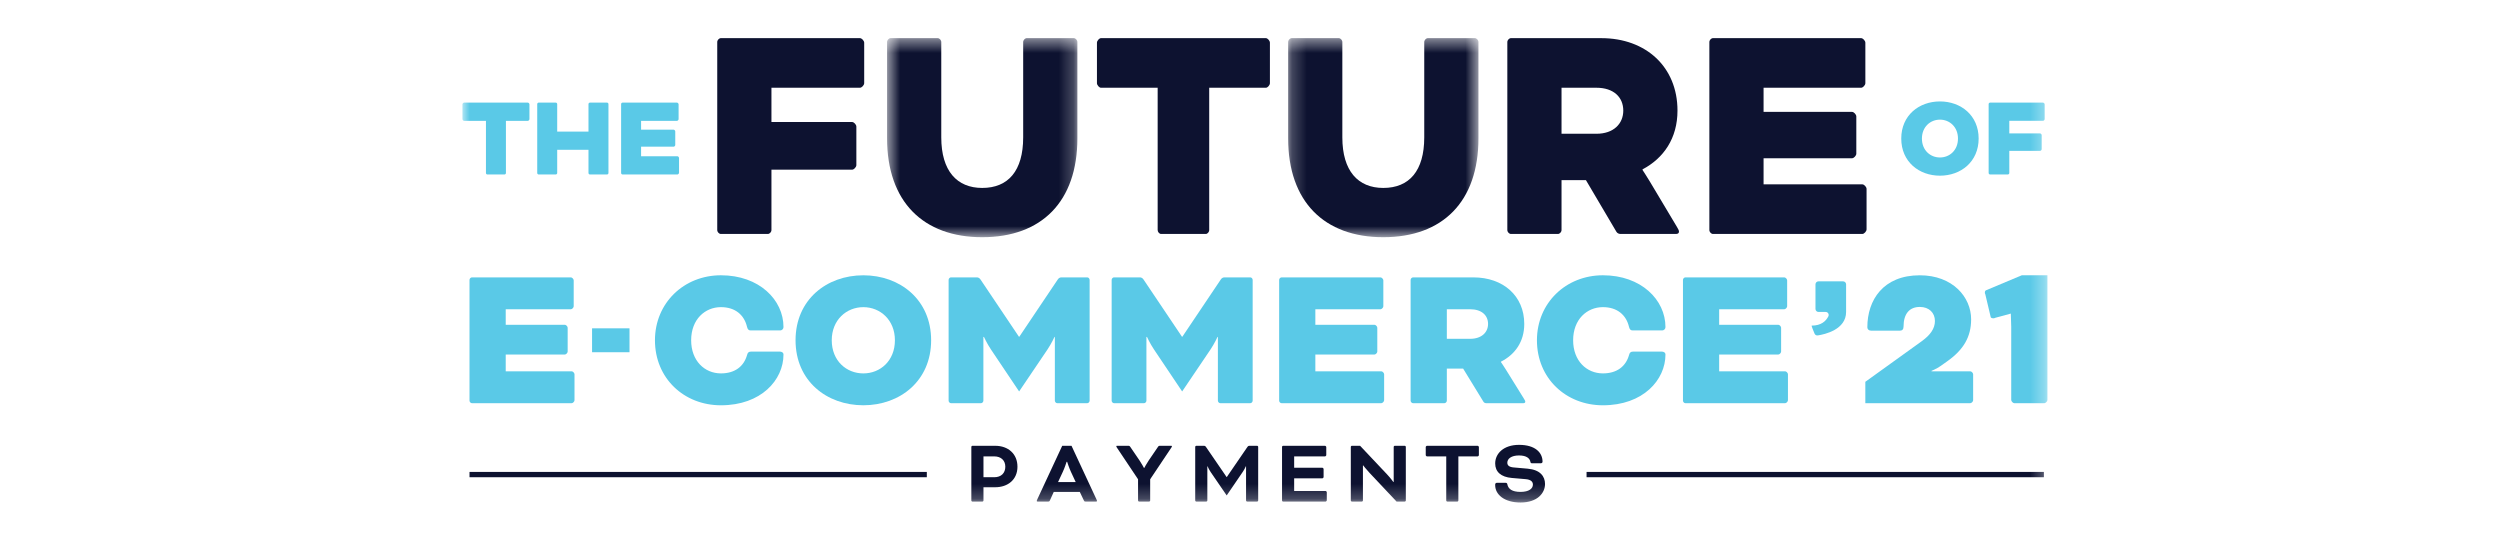 <?xml version="1.0" encoding="UTF-8"?> <svg xmlns="http://www.w3.org/2000/svg" xmlns:xlink="http://www.w3.org/1999/xlink" width="173px" height="37px" viewBox="0 0 173 37" version="1.1"><title>the-future-of-ecommerce-2021</title><defs><polygon id="path-1" points="0.606 0.482 13.776 0.482 13.776 14.258 0.606 14.258"></polygon><polygon id="path-3" points="0.22 0.482 13.39 0.482 13.39 14.258 0.22 14.258"></polygon><polygon id="path-5" points="0 32.774 109.682 32.774 109.682 0.64 0 0.64"></polygon></defs><g id="the-future-of-ecommerce-2021" stroke="none" stroke-width="1" fill="none" fill-rule="evenodd"><g id="Group-45" transform="translate(32, 2)"><path d="M17.883,14.19 C17.758,14.19 17.633,14.055 17.633,13.919 L17.633,0.91 C17.633,0.775 17.758,0.64 17.883,0.64 L27.51,0.64 C27.635,0.64 27.802,0.82 27.802,0.956 L27.802,3.756 C27.802,3.891 27.635,4.072 27.51,4.072 L21.384,4.072 L21.384,6.444 L26.969,6.444 C27.094,6.444 27.26,6.625 27.26,6.76 L27.26,9.425 C27.26,9.561 27.094,9.741 26.969,9.741 L21.384,9.741 L21.384,13.919 C21.384,14.055 21.259,14.19 21.134,14.19 L17.883,14.19 Z" id="Fill-1" fill="#0D1230"></path><g id="Group-5" transform="translate(28.779, 0.157)"><mask id="mask-2" fill="white"><use xlink:href="#path-1"></use></mask><g id="Clip-4"></g><path d="M10.025,0.753 C10.025,0.618 10.15,0.482 10.276,0.482 L13.526,0.482 C13.651,0.482 13.776,0.618 13.776,0.753 L13.776,7.415 C13.776,11.797 11.296,14.258 7.191,14.258 C3.107,14.258 0.606,11.797 0.606,7.415 L0.606,0.753 C0.606,0.618 0.731,0.482 0.856,0.482 L4.107,0.482 C4.232,0.482 4.357,0.618 4.357,0.753 L4.357,7.348 C4.357,9.674 5.441,10.848 7.191,10.848 C8.983,10.848 10.025,9.674 10.025,7.348 L10.025,0.753 Z" id="Fill-3" fill="#0D1230" mask="url(#mask-2)"></path></g><path d="M44.186,4.072 C44.067,4.072 43.909,3.892 43.909,3.756 L43.909,0.956 C43.909,0.82 44.067,0.64 44.186,0.64 L55.601,0.64 C55.72,0.64 55.878,0.82 55.878,0.956 L55.878,3.756 C55.878,3.892 55.72,4.072 55.601,4.072 L51.677,4.072 L51.677,13.919 C51.677,14.055 51.558,14.19 51.44,14.19 L48.348,14.19 C48.229,14.19 48.11,14.055 48.11,13.919 L48.11,4.072 L44.186,4.072 Z" id="Fill-6" fill="#0D1230"></path><g id="Group-10" transform="translate(56.919, 0.157)"><mask id="mask-4" fill="white"><use xlink:href="#path-3"></use></mask><g id="Clip-9"></g><path d="M9.639,0.753 C9.639,0.618 9.764,0.482 9.89,0.482 L13.14,0.482 C13.265,0.482 13.39,0.618 13.39,0.753 L13.39,7.415 C13.39,11.797 10.91,14.258 6.805,14.258 C2.721,14.258 0.22,11.797 0.22,7.415 L0.22,0.753 C0.22,0.618 0.345,0.482 0.47,0.482 L3.721,0.482 C3.846,0.482 3.971,0.618 3.971,0.753 L3.971,7.348 C3.971,9.674 5.055,10.848 6.805,10.848 C8.597,10.848 9.639,9.674 9.639,7.348 L9.639,0.753 Z" id="Fill-8" fill="#0D1230" mask="url(#mask-4)"></path></g><path d="M76.058,4.072 L76.058,7.256 L78.476,7.256 C79.664,7.256 80.331,6.557 80.331,5.654 C80.331,4.727 79.664,4.072 78.476,4.072 L76.058,4.072 Z M72.307,0.911 C72.307,0.775 72.433,0.64 72.557,0.64 L78.809,0.64 C81.893,0.64 84.082,2.627 84.082,5.654 C84.082,7.573 83.123,8.95 81.664,9.719 L81.664,9.763 C81.664,9.763 81.935,10.17 82.164,10.554 L84.039,13.693 C84.144,13.874 84.185,13.942 84.185,14.032 C84.185,14.122 84.123,14.19 83.977,14.19 L80.143,14.19 C80.039,14.19 79.913,14.145 79.851,14.032 L77.746,10.464 L76.058,10.464 L76.058,13.919 C76.058,14.055 75.933,14.19 75.808,14.19 L72.557,14.19 C72.433,14.19 72.307,14.055 72.307,13.919 L72.307,0.911 Z" id="Fill-11" fill="#0D1230"></path><path d="M90.039,8.95 L90.039,10.757 L96.875,10.757 C96.999,10.757 97.166,10.938 97.166,11.073 L97.166,13.873 C97.166,14.009 96.999,14.19 96.875,14.19 L86.538,14.19 C86.413,14.19 86.288,14.054 86.288,13.92 L86.288,0.911 C86.288,0.775 86.413,0.64 86.538,0.64 L96.791,0.64 C96.916,0.64 97.083,0.82 97.083,0.956 L97.083,3.756 C97.083,3.892 96.916,4.072 96.791,4.072 L90.039,4.072 L90.039,5.743 L96.165,5.743 C96.29,5.743 96.457,5.925 96.457,6.06 L96.457,8.634 C96.457,8.77 96.29,8.95 96.165,8.95 L90.039,8.95 Z" id="Fill-13" fill="#0D1230"></path><path d="M2.996,22.534 L2.996,23.694 L7.561,23.694 C7.645,23.694 7.756,23.811 7.756,23.898 L7.756,25.697 C7.756,25.784 7.645,25.901 7.561,25.901 L0.657,25.901 C0.574,25.901 0.49,25.813 0.49,25.726 L0.49,17.369 C0.49,17.282 0.574,17.194 0.657,17.194 L7.506,17.194 C7.589,17.194 7.7,17.311 7.7,17.398 L7.7,19.197 C7.7,19.284 7.589,19.401 7.506,19.401 L2.996,19.401 L2.996,20.474 L7.087,20.474 C7.171,20.474 7.282,20.59 7.282,20.677 L7.282,22.331 C7.282,22.418 7.171,22.534 7.087,22.534 L2.996,22.534 Z" id="Fill-15" fill="#5AC9E7"></path><mask id="mask-6" fill="white"><use xlink:href="#path-5"></use></mask><g id="Clip-18"></g><polygon id="Fill-17" fill="#5AC9E7" mask="url(#mask-6)" points="8.971 22.374 11.562 22.374 11.562 20.72 8.971 20.72"></polygon><path d="M19.935,20.865 C19.809,20.865 19.739,20.793 19.698,20.633 C19.503,19.792 18.877,19.254 17.889,19.254 C16.789,19.254 15.828,20.097 15.828,21.547 C15.828,22.97 16.761,23.839 17.889,23.839 C18.849,23.839 19.475,23.361 19.698,22.563 C19.739,22.389 19.823,22.331 19.976,22.331 L21.967,22.331 C22.078,22.331 22.217,22.389 22.217,22.534 C22.217,24.29 20.672,26.046 17.889,26.046 C15.327,26.046 13.323,24.174 13.323,21.547 C13.323,18.965 15.327,17.049 17.889,17.049 C20.533,17.049 22.217,18.747 22.217,20.633 C22.217,20.749 22.133,20.865 21.98,20.865 L19.935,20.865 Z" id="Fill-19" fill="#5AC9E7" mask="url(#mask-6)"></path><path d="M25.557,21.547 C25.557,22.97 26.574,23.84 27.743,23.84 C28.912,23.84 29.928,22.97 29.928,21.547 C29.928,20.14 28.912,19.255 27.743,19.255 C26.574,19.255 25.557,20.14 25.557,21.547 M32.434,21.547 C32.434,24.362 30.276,26.045 27.743,26.045 C25.209,26.045 23.052,24.362 23.052,21.547 C23.052,18.733 25.209,17.05 27.743,17.05 C30.276,17.05 32.434,18.733 32.434,21.547" id="Fill-20" fill="#5AC9E7" mask="url(#mask-6)"></path><path d="M43.242,17.194 C43.322,17.194 43.402,17.282 43.402,17.368 L43.402,25.726 C43.402,25.813 43.322,25.9 43.242,25.9 L41.156,25.9 C41.076,25.9 40.996,25.813 40.996,25.726 L40.996,21.315 L40.969,21.315 C40.969,21.315 40.769,21.765 40.475,22.2 L38.523,25.088 L36.585,22.2 C36.291,21.765 36.09,21.315 36.09,21.315 L36.05,21.315 L36.05,25.726 C36.05,25.813 35.97,25.9 35.89,25.9 L33.804,25.9 C33.724,25.9 33.644,25.813 33.644,25.726 L33.644,17.368 C33.644,17.282 33.724,17.194 33.804,17.194 L35.596,17.194 C35.689,17.194 35.783,17.238 35.85,17.34 L38.51,21.301 L38.537,21.301 L41.197,17.34 C41.263,17.238 41.357,17.194 41.451,17.194 L43.242,17.194 Z" id="Fill-21" fill="#5AC9E7" mask="url(#mask-6)"></path><path d="M54.524,17.194 C54.604,17.194 54.684,17.282 54.684,17.368 L54.684,25.726 C54.684,25.813 54.604,25.9 54.524,25.9 L52.438,25.9 C52.358,25.9 52.278,25.813 52.278,25.726 L52.278,21.315 L52.251,21.315 C52.251,21.315 52.051,21.765 51.756,22.2 L49.805,25.088 L47.867,22.2 C47.573,21.765 47.372,21.315 47.372,21.315 L47.332,21.315 L47.332,25.726 C47.332,25.813 47.252,25.9 47.172,25.9 L45.086,25.9 C45.006,25.9 44.926,25.813 44.926,25.726 L44.926,17.368 C44.926,17.282 45.006,17.194 45.086,17.194 L46.877,17.194 C46.971,17.194 47.065,17.238 47.131,17.34 L49.792,21.301 L49.819,21.301 L52.479,17.34 C52.545,17.238 52.639,17.194 52.732,17.194 L54.524,17.194 Z" id="Fill-22" fill="#5AC9E7" mask="url(#mask-6)"></path><path d="M59.022,22.534 L59.022,23.694 L63.588,23.694 C63.671,23.694 63.782,23.811 63.782,23.898 L63.782,25.697 C63.782,25.784 63.671,25.901 63.588,25.901 L56.684,25.901 C56.6,25.901 56.517,25.813 56.517,25.726 L56.517,17.369 C56.517,17.282 56.6,17.194 56.684,17.194 L63.532,17.194 C63.615,17.194 63.727,17.311 63.727,17.398 L63.727,19.197 C63.727,19.284 63.615,19.401 63.532,19.401 L59.022,19.401 L59.022,20.474 L63.114,20.474 C63.198,20.474 63.309,20.59 63.309,20.677 L63.309,22.331 C63.309,22.418 63.198,22.534 63.114,22.534 L59.022,22.534 Z" id="Fill-23" fill="#5AC9E7" mask="url(#mask-6)"></path><path d="M68.121,19.4 L68.121,21.446 L69.735,21.446 C70.529,21.446 70.974,20.996 70.974,20.416 C70.974,19.82 70.529,19.4 69.735,19.4 L68.121,19.4 Z M65.615,17.368 C65.615,17.282 65.699,17.195 65.783,17.195 L69.958,17.195 C72.018,17.195 73.479,18.472 73.479,20.416 C73.479,21.65 72.839,22.534 71.865,23.028 L71.865,23.057 C71.865,23.057 72.046,23.317 72.199,23.564 L73.451,25.581 C73.521,25.697 73.549,25.741 73.549,25.799 C73.549,25.857 73.508,25.901 73.41,25.901 L70.849,25.901 C70.779,25.901 70.696,25.871 70.654,25.799 L69.248,23.506 L68.121,23.506 L68.121,25.727 C68.121,25.813 68.037,25.901 67.953,25.901 L65.783,25.901 C65.699,25.901 65.615,25.813 65.615,25.727 L65.615,17.368 Z" id="Fill-24" fill="#5AC9E7" mask="url(#mask-6)"></path><path d="M80.968,20.865 C80.843,20.865 80.773,20.793 80.731,20.633 C80.536,19.792 79.91,19.254 78.922,19.254 C77.822,19.254 76.861,20.097 76.861,21.547 C76.861,22.97 77.794,23.839 78.922,23.839 C79.882,23.839 80.508,23.361 80.731,22.563 C80.773,22.389 80.856,22.331 81.009,22.331 L83,22.331 C83.111,22.331 83.25,22.389 83.25,22.534 C83.25,24.29 81.705,26.046 78.922,26.046 C76.36,26.046 74.356,24.174 74.356,21.547 C74.356,18.965 76.36,17.049 78.922,17.049 C81.566,17.049 83.25,18.747 83.25,20.633 C83.25,20.749 83.166,20.865 83.014,20.865 L80.968,20.865 Z" id="Fill-25" fill="#5AC9E7" mask="url(#mask-6)"></path><path d="M86.966,22.534 L86.966,23.694 L91.532,23.694 C91.616,23.694 91.726,23.811 91.726,23.898 L91.726,25.697 C91.726,25.784 91.616,25.901 91.532,25.901 L84.628,25.901 C84.544,25.901 84.461,25.813 84.461,25.726 L84.461,17.369 C84.461,17.282 84.544,17.194 84.628,17.194 L91.476,17.194 C91.56,17.194 91.671,17.311 91.671,17.398 L91.671,19.197 C91.671,19.284 91.56,19.401 91.476,19.401 L86.966,19.401 L86.966,20.474 L91.058,20.474 C91.142,20.474 91.253,20.59 91.253,20.677 L91.253,22.331 C91.253,22.418 91.142,22.534 91.058,22.534 L86.966,22.534 Z" id="Fill-26" fill="#5AC9E7" mask="url(#mask-6)"></path><path d="M100.997,7.588 C100.997,8.4 101.577,8.897 102.245,8.897 C102.912,8.897 103.492,8.4 103.492,7.588 C103.492,6.784 102.912,6.279 102.245,6.279 C101.577,6.279 100.997,6.784 100.997,7.588 M104.922,7.588 C104.922,9.195 103.691,10.157 102.245,10.157 C100.798,10.157 99.567,9.195 99.567,7.588 C99.567,5.98 100.798,5.019 102.245,5.019 C103.691,5.019 104.922,5.98 104.922,7.588" id="Fill-27" fill="#5AC9E7" mask="url(#mask-6)"></path><path d="M105.709,10.073 C105.662,10.073 105.614,10.023 105.614,9.974 L105.614,5.202 C105.614,5.152 105.662,5.102 105.709,5.102 L109.381,5.102 C109.428,5.102 109.491,5.168 109.491,5.218 L109.491,6.246 C109.491,6.296 109.428,6.361 109.381,6.361 L107.044,6.361 L107.044,7.232 L109.174,7.232 C109.221,7.232 109.285,7.298 109.285,7.347 L109.285,8.325 C109.285,8.375 109.221,8.441 109.174,8.441 L107.044,8.441 L107.044,9.974 C107.044,10.023 106.996,10.073 106.948,10.073 L105.709,10.073 Z" id="Fill-28" fill="#5AC9E7" mask="url(#mask-6)"></path><path d="M0.108,6.362 C0.062,6.362 0,6.295 0,6.245 L0,5.218 C0,5.168 0.062,5.102 0.108,5.102 L4.531,5.102 C4.576,5.102 4.638,5.168 4.638,5.218 L4.638,6.245 C4.638,6.295 4.576,6.362 4.531,6.362 L3.01,6.362 L3.01,9.974 C3.01,10.024 2.964,10.074 2.918,10.074 L1.72,10.074 C1.674,10.074 1.628,10.024 1.628,9.974 L1.628,6.362 L0.108,6.362 Z" id="Fill-29" fill="#5AC9E7" mask="url(#mask-6)"></path><path d="M10.105,9.974 C10.105,10.023 10.059,10.073 10.013,10.073 L8.815,10.073 C8.769,10.073 8.723,10.023 8.723,9.974 L8.723,8.366 L6.558,8.366 L6.558,9.974 C6.558,10.023 6.512,10.073 6.466,10.073 L5.268,10.073 C5.221,10.073 5.176,10.023 5.176,9.974 L5.176,5.202 C5.176,5.152 5.221,5.102 5.268,5.102 L6.466,5.102 C6.512,5.102 6.558,5.152 6.558,5.202 L6.558,7.108 L8.723,7.108 L8.723,5.202 C8.723,5.152 8.769,5.102 8.815,5.102 L10.013,5.102 C10.059,5.102 10.105,5.152 10.105,5.202 L10.105,9.974 Z" id="Fill-30" fill="#5AC9E7" mask="url(#mask-6)"></path><path d="M12.363,8.151 L12.363,8.813 L14.882,8.813 C14.928,8.813 14.989,8.881 14.989,8.93 L14.989,9.957 C14.989,10.007 14.928,10.073 14.882,10.073 L11.073,10.073 C11.027,10.073 10.981,10.023 10.981,9.974 L10.981,5.202 C10.981,5.152 11.027,5.102 11.073,5.102 L14.852,5.102 C14.897,5.102 14.959,5.168 14.959,5.218 L14.959,6.246 C14.959,6.296 14.897,6.362 14.852,6.362 L12.363,6.362 L12.363,6.975 L14.621,6.975 C14.667,6.975 14.728,7.041 14.728,7.091 L14.728,8.035 C14.728,8.084 14.667,8.151 14.621,8.151 L12.363,8.151 Z" id="Fill-31" fill="#5AC9E7" mask="url(#mask-6)"></path><path d="M36.056,29.582 L36.056,31.024 L36.803,31.024 C37.29,31.024 37.568,30.728 37.568,30.296 C37.568,29.852 37.26,29.582 36.803,29.582 L36.056,29.582 Z M35.291,32.71 C35.253,32.71 35.217,32.671 35.217,32.632 L35.217,28.926 C35.217,28.887 35.253,28.849 35.291,28.849 L36.87,28.849 C37.765,28.849 38.408,29.408 38.408,30.296 C38.408,31.191 37.741,31.718 36.87,31.718 L36.056,31.718 L36.056,32.632 C36.056,32.671 36.019,32.71 35.982,32.71 L35.291,32.71 Z" id="Fill-32" fill="#0D1230" mask="url(#mask-6)"></path><path d="M41.217,31.358 L42.438,31.358 L42.106,30.644 C41.976,30.367 41.846,29.955 41.846,29.955 L41.809,29.955 C41.809,29.955 41.68,30.367 41.55,30.644 L41.217,31.358 Z M42.722,32.04 L40.92,32.04 L40.655,32.625 C40.617,32.703 40.599,32.709 40.525,32.709 L39.791,32.709 C39.754,32.709 39.741,32.683 39.741,32.664 C39.741,32.645 39.754,32.613 39.766,32.587 L41.506,28.848 L42.148,28.848 L43.889,32.587 C43.901,32.613 43.913,32.645 43.913,32.664 C43.913,32.683 43.901,32.709 43.864,32.709 L43.129,32.709 C43.055,32.709 43.037,32.703 43,32.625 L42.722,32.04 Z" id="Fill-33" fill="#0D1230" mask="url(#mask-6)"></path><path d="M45.278,28.958 C45.254,28.919 45.247,28.9 45.247,28.887 C45.247,28.868 45.26,28.848 45.284,28.848 L46.068,28.848 C46.143,28.848 46.173,28.861 46.216,28.926 L46.852,29.859 C46.987,30.052 47.16,30.38 47.16,30.38 L47.185,30.38 C47.185,30.38 47.352,30.064 47.494,29.859 L48.13,28.926 C48.173,28.861 48.203,28.848 48.277,28.848 L49.061,28.848 C49.086,28.848 49.099,28.868 49.099,28.887 C49.099,28.9 49.092,28.919 49.068,28.958 L47.592,31.165 L47.592,32.632 C47.592,32.671 47.556,32.709 47.518,32.709 L46.828,32.709 C46.79,32.709 46.753,32.671 46.753,32.632 L46.753,31.165 L45.278,28.958 Z" id="Fill-34" fill="#0D1230" mask="url(#mask-6)"></path><path d="M54.992,28.848 C55.029,28.848 55.066,28.887 55.066,28.926 L55.066,32.632 C55.066,32.671 55.029,32.709 54.992,32.709 L54.301,32.709 C54.264,32.709 54.227,32.671 54.227,32.632 L54.227,30.271 L54.208,30.271 C54.208,30.271 54.134,30.463 53.98,30.682 L52.887,32.285 L51.789,30.682 C51.641,30.463 51.567,30.271 51.567,30.271 L51.548,30.271 L51.548,32.632 C51.548,32.671 51.512,32.709 51.474,32.709 L50.783,32.709 C50.746,32.709 50.709,32.671 50.709,32.632 L50.709,28.926 C50.709,28.887 50.746,28.848 50.783,28.848 L51.326,28.848 C51.369,28.848 51.412,28.868 51.443,28.913 L52.881,31.011 L52.894,31.011 L54.332,28.913 C54.363,28.868 54.406,28.848 54.449,28.848 L54.992,28.848 Z" id="Fill-35" fill="#0D1230" mask="url(#mask-6)"></path><path d="M57.556,31.101 L57.556,31.975 L59.728,31.975 C59.765,31.975 59.814,32.027 59.814,32.066 L59.814,32.619 C59.814,32.658 59.765,32.71 59.728,32.71 L56.79,32.71 C56.753,32.71 56.717,32.671 56.717,32.632 L56.717,28.926 C56.717,28.887 56.753,28.849 56.79,28.849 L59.691,28.849 C59.728,28.849 59.778,28.901 59.778,28.938 L59.778,29.491 C59.778,29.53 59.728,29.582 59.691,29.582 L57.556,29.582 L57.556,30.368 L59.506,30.368 C59.543,30.368 59.593,30.419 59.593,30.457 L59.593,31.01 C59.593,31.049 59.543,31.101 59.506,31.101 L57.556,31.101 Z" id="Fill-36" fill="#0D1230" mask="url(#mask-6)"></path><path d="M64.642,32.709 L62.753,30.701 C62.555,30.496 62.334,30.206 62.334,30.206 L62.315,30.206 L62.315,32.632 C62.315,32.67 62.278,32.709 62.241,32.709 L61.55,32.709 C61.513,32.709 61.476,32.67 61.476,32.632 L61.476,28.926 C61.476,28.887 61.513,28.848 61.55,28.848 L62.118,28.848 L63.988,30.83 C64.191,31.043 64.419,31.352 64.419,31.352 L64.444,31.352 L64.444,28.926 C64.444,28.887 64.481,28.848 64.519,28.848 L65.21,28.848 C65.246,28.848 65.283,28.887 65.283,28.926 L65.283,32.632 C65.283,32.67 65.246,32.709 65.21,32.709 L64.642,32.709 Z" id="Fill-37" fill="#0D1230" mask="url(#mask-6)"></path><path d="M66.747,29.582 C66.71,29.582 66.661,29.53 66.661,29.491 L66.661,28.938 C66.661,28.901 66.71,28.849 66.747,28.849 L70.253,28.849 C70.29,28.849 70.339,28.901 70.339,28.938 L70.339,29.491 C70.339,29.53 70.29,29.582 70.253,29.582 L68.919,29.582 L68.919,32.632 C68.919,32.671 68.883,32.71 68.846,32.71 L68.154,32.71 C68.118,32.71 68.08,32.671 68.08,32.632 L68.08,29.582 L66.747,29.582 Z" id="Fill-38" fill="#0D1230" mask="url(#mask-6)"></path><path d="M72.182,31.41 C72.256,31.41 72.293,31.442 72.306,31.506 C72.368,31.834 72.632,32.04 73.219,32.04 C73.812,32.04 74.077,31.808 74.077,31.532 C74.077,31.351 73.954,31.19 73.583,31.158 L72.621,31.075 C71.868,31.011 71.467,30.651 71.467,30.071 C71.467,29.402 72.028,28.784 73.12,28.784 C74.25,28.784 74.744,29.331 74.744,29.949 C74.744,30.007 74.701,30.058 74.626,30.058 L74.015,30.058 C73.954,30.058 73.917,30.039 73.904,29.961 C73.867,29.737 73.658,29.517 73.114,29.517 C72.595,29.517 72.306,29.737 72.306,30.019 C72.306,30.193 72.417,30.322 72.756,30.348 L73.713,30.432 C74.577,30.509 74.916,30.959 74.916,31.493 C74.916,32.098 74.416,32.774 73.219,32.774 C72.089,32.774 71.467,32.214 71.467,31.577 L71.467,31.525 C71.467,31.461 71.516,31.41 71.584,31.41 L72.182,31.41 Z" id="Fill-39" fill="#0D1230" mask="url(#mask-6)"></path><path d="M97.081,24.42 L100.992,21.606 C101.576,21.184 101.897,20.735 101.897,20.213 C101.897,19.646 101.492,19.24 100.852,19.24 C100.142,19.24 99.725,19.704 99.725,20.604 C99.725,20.793 99.628,20.88 99.489,20.88 L97.47,20.88 C97.317,20.88 97.22,20.779 97.22,20.648 C97.22,18.761 98.32,17.05 100.852,17.05 C103.121,17.05 104.402,18.558 104.402,20.096 C104.402,21.301 103.888,22.2 102.732,23.013 L102.259,23.347 C102.036,23.506 101.66,23.666 101.66,23.666 L101.66,23.695 L104.346,23.695 C104.43,23.695 104.541,23.811 104.541,23.899 L104.541,25.697 C104.541,25.785 104.43,25.9 104.346,25.9 L97.081,25.9 L97.081,24.42 Z" id="Fill-40" fill="#5AC9E7" mask="url(#mask-6)"></path><path d="M109.682,25.683 C109.682,25.77 109.557,25.901 109.474,25.901 L107.386,25.901 C107.302,25.901 107.177,25.77 107.177,25.683 L107.177,20.619 L107.149,19.7 L106.082,19.989 C105.998,20.046 105.831,20.046 105.761,19.96 L105.385,18.371 C105.33,18.284 105.344,18.139 105.414,18.096 L107.908,17.049 L109.682,17.049 L109.682,25.683 Z" id="Fill-41" fill="#5AC9E7" mask="url(#mask-6)"></path><path d="M93.631,17.677 L93.631,19.379 C93.631,19.494 93.724,19.587 93.839,19.587 L94.337,19.587 C94.494,19.587 94.592,19.752 94.522,19.892 C94.355,20.224 94.024,20.532 93.371,20.532 C93.336,20.532 93.481,20.884 93.568,21.088 C93.606,21.176 93.697,21.227 93.791,21.212 C94.285,21.136 95.75,20.807 95.75,19.587 L95.75,17.677 C95.75,17.561 95.656,17.469 95.541,17.469 L93.839,17.469 C93.724,17.469 93.631,17.561 93.631,17.677" id="Fill-42" fill="#5AC9E7" mask="url(#mask-6)"></path><polygon id="Fill-43" fill="#0D1230" mask="url(#mask-6)" points="0.49 31.024 32.136 31.024 32.136 30.657 0.49 30.657"></polygon><polygon id="Fill-44" fill="#0D1230" mask="url(#mask-6)" points="77.79 31.024 109.437 31.024 109.437 30.657 77.79 30.657"></polygon></g></g></svg> 